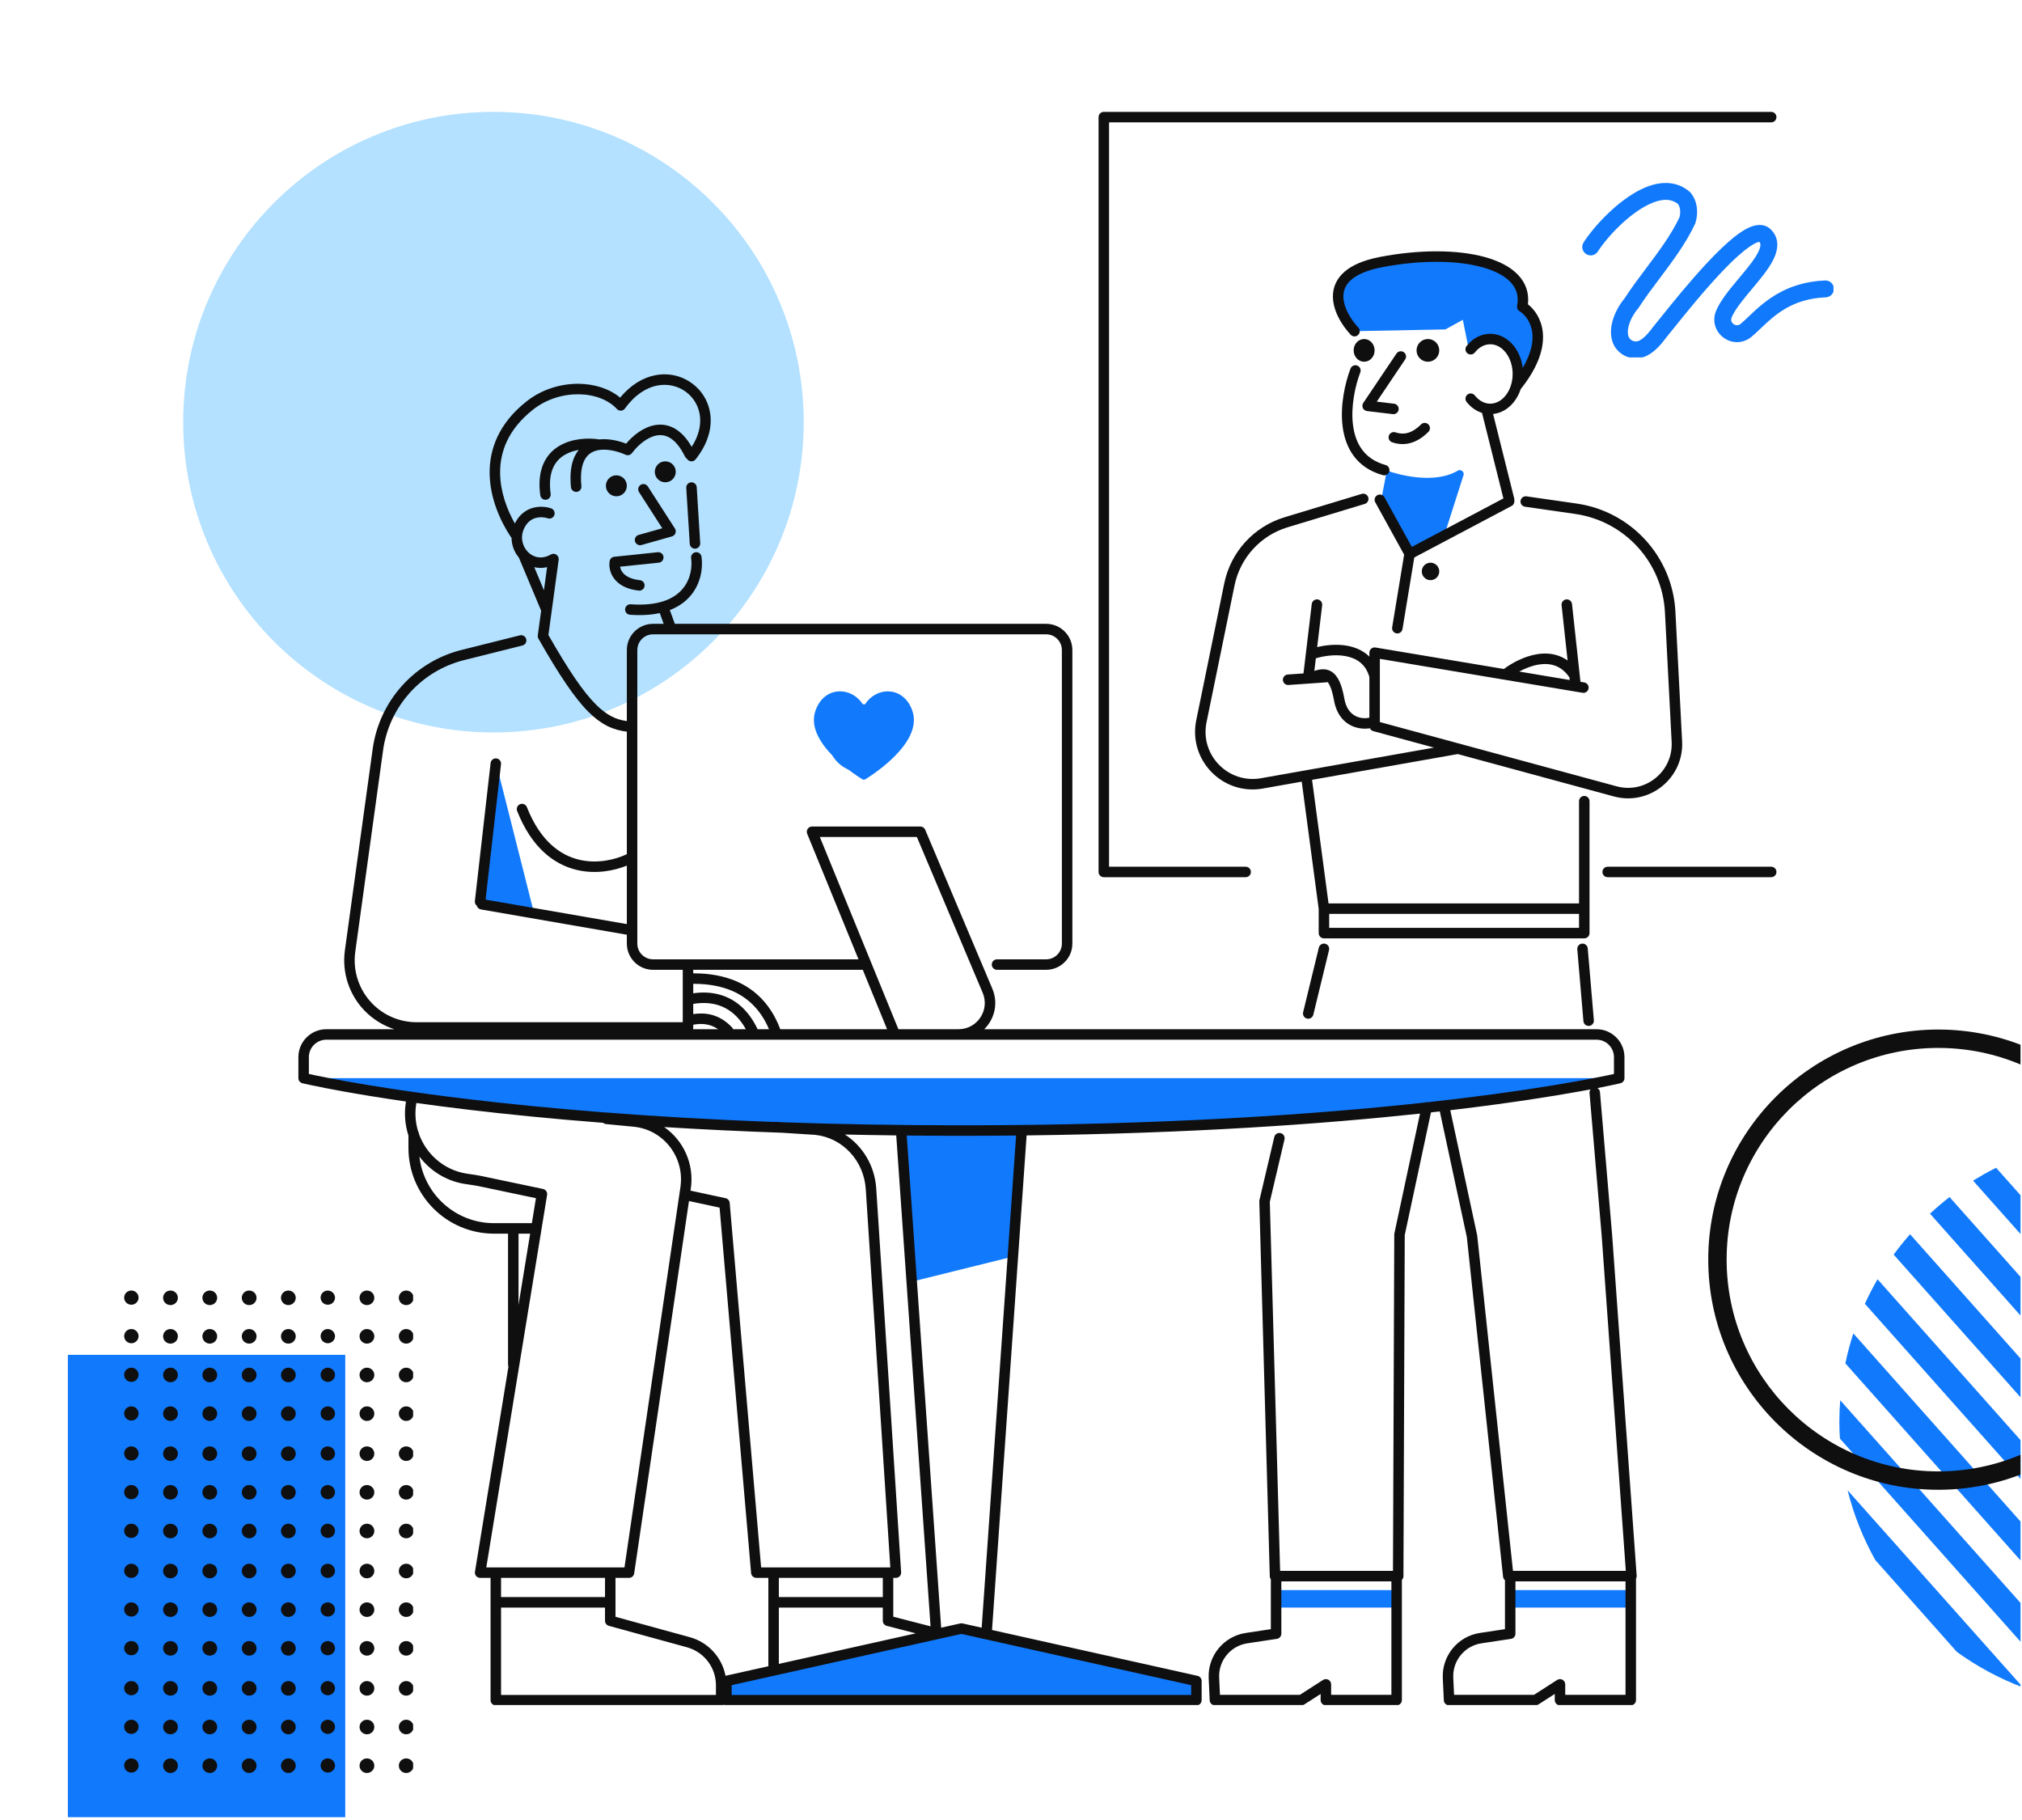 <svg xmlns="http://www.w3.org/2000/svg" xmlns:xlink="http://www.w3.org/1999/xlink" width="1000" viewBox="0 0 750 675" height="900" preserveAspectRatio="xMidYMid meet"><defs><clipPath id="212a5b237c"><path d="M 67.953 41.492 L 298.113 41.492 L 298.113 271.652 L 67.953 271.652 Z M 67.953 41.492 " clip-rule="nonzero"></path></clipPath><clipPath id="2d57d0a0de"><path d="M 183.035 41.492 C 119.477 41.492 67.953 93.016 67.953 156.57 C 67.953 220.129 119.477 271.652 183.035 271.652 C 246.59 271.652 298.113 220.129 298.113 156.57 C 298.113 93.016 246.59 41.492 183.035 41.492 Z M 183.035 41.492 " clip-rule="nonzero"></path></clipPath><clipPath id="2037882381"><path d="M 685 552 L 749.445 552 L 749.445 626 L 685 626 Z M 685 552 " clip-rule="nonzero"></path></clipPath><clipPath id="6c768f251e"><path d="M 682 519 L 749.445 519 L 749.445 632.715 L 682 632.715 Z M 682 519 " clip-rule="nonzero"></path></clipPath><clipPath id="cb501e0fad"><path d="M 684 494 L 749.445 494 L 749.445 632.715 L 684 632.715 Z M 684 494 " clip-rule="nonzero"></path></clipPath><clipPath id="15a2871b74"><path d="M 691 474 L 749.445 474 L 749.445 628 L 691 628 Z M 691 474 " clip-rule="nonzero"></path></clipPath><clipPath id="8adf930c38"><path d="M 702 457 L 749.445 457 L 749.445 620 L 702 620 Z M 702 457 " clip-rule="nonzero"></path></clipPath><clipPath id="db9c35f4f6"><path d="M 715 443 L 749.445 443 L 749.445 608 L 715 608 Z M 715 443 " clip-rule="nonzero"></path></clipPath><clipPath id="53b92ac530"><path d="M 731 433 L 749.445 433 L 749.445 594 L 731 594 Z M 731 433 " clip-rule="nonzero"></path></clipPath><clipPath id="5279d3bdb4"><path d="M 633.387 381.836 L 749.445 381.836 L 749.445 553 L 633.387 553 Z M 633.387 381.836 " clip-rule="nonzero"></path></clipPath><clipPath id="b8ed176577"><path d="M 407 41.492 L 659 41.492 L 659 326 L 407 326 Z M 407 41.492 " clip-rule="nonzero"></path></clipPath><clipPath id="2aae213d54"><path d="M 110 138 L 608 138 L 608 632.367 L 110 632.367 Z M 110 138 " clip-rule="nonzero"></path></clipPath><clipPath id="04d1c6db0f"><path d="M 586.461 67.398 L 680.074 67.398 L 680.074 132.555 L 586.461 132.555 Z M 586.461 67.398 " clip-rule="nonzero"></path></clipPath><clipPath id="cebabea73e"><path d="M 25.172 502 L 129 502 L 129 674 L 25.172 674 Z M 25.172 502 " clip-rule="nonzero"></path></clipPath><clipPath id="ee271b3470"><path d="M 46 478.594 L 153.234 478.594 L 153.234 658 L 46 658 Z M 46 478.594 " clip-rule="nonzero"></path></clipPath><clipPath id="d87bffbb23"><path d="M 301 256 L 339 256 L 339 289.137 L 301 289.137 Z M 301 256 " clip-rule="nonzero"></path></clipPath></defs><g clip-path="url(#212a5b237c)"><g clip-path="url(#2d57d0a0de)"><path fill="#b3e1ff" d="M 67.953 41.492 L 298.113 41.492 L 298.113 271.652 L 67.953 271.652 Z M 67.953 41.492 " fill-opacity="1" fill-rule="nonzero"></path></g></g><g clip-path="url(#2037882381)"><path fill="#1179fc" d="M 695.578 578.586 L 725.812 612.629 C 733.32 618.074 741.566 622.516 750.395 625.844 L 685.324 552.738 C 687.594 561.883 691.086 570.551 695.578 578.586 Z M 695.578 578.586 " fill-opacity="1" fill-rule="nonzero"></path></g><g clip-path="url(#6c768f251e)"><path fill="#1179fc" d="M 682.258 527.258 C 682.258 529.371 682.309 531.488 682.469 533.551 L 769.105 630.973 C 773.707 631.766 778.465 632.293 783.273 632.504 L 682.574 519.328 C 682.363 521.918 682.258 524.617 682.258 527.258 Z M 682.258 527.258 " fill-opacity="1" fill-rule="nonzero"></path></g><g clip-path="url(#cb501e0fad)"><path fill="#1179fc" d="M 684.477 505.637 L 797.02 632.242 C 800.875 631.922 804.629 631.344 808.383 630.602 L 687.438 494.539 C 686.273 498.184 685.27 501.832 684.477 505.637 Z M 684.477 505.637 " fill-opacity="1" fill-rule="nonzero"></path></g><g clip-path="url(#15a2871b74)"><path fill="#1179fc" d="M 691.719 483.543 L 819.801 627.59 C 823.078 626.531 826.25 625.316 829.367 623.996 L 696.422 474.449 C 694.73 477.359 693.145 480.422 691.719 483.543 Z M 691.719 483.543 " fill-opacity="1" fill-rule="nonzero"></path></g><g clip-path="url(#8adf930c38)"><path fill="#1179fc" d="M 702.395 465.305 L 839.199 619.133 C 842.004 617.547 844.75 615.801 847.395 614.004 L 708.477 457.746 C 706.359 460.176 704.352 462.66 702.395 465.305 Z M 702.395 465.305 " fill-opacity="1" fill-rule="nonzero"></path></g><g clip-path="url(#db9c35f4f6)"><path fill="#1179fc" d="M 715.875 450.133 L 855.801 607.555 C 858.23 605.492 860.559 603.324 862.777 601.051 L 723.117 443.949 C 720.633 445.906 718.203 447.965 715.875 450.133 Z M 715.875 450.133 " fill-opacity="1" fill-rule="nonzero"></path></g><g clip-path="url(#53b92ac530)"><path fill="#1179fc" d="M 731.84 437.871 L 869.859 593.07 C 871.922 590.535 873.824 587.891 875.621 585.141 L 740.402 433.113 C 737.445 434.539 734.641 436.18 731.84 437.871 Z M 731.84 437.871 " fill-opacity="1" fill-rule="nonzero"></path></g><g clip-path="url(#5279d3bdb4)"><path fill="#0f0f0f" d="M 718.941 552.527 C 671.895 552.527 633.625 514.203 633.625 467.156 C 633.625 420.109 671.895 381.836 718.941 381.836 C 765.988 381.836 804.262 420.109 804.262 467.156 C 804.262 514.203 765.988 552.527 718.941 552.527 Z M 718.941 388.656 C 675.598 388.656 640.441 423.863 640.441 467.156 C 640.441 510.449 675.648 545.707 718.941 545.707 C 762.234 545.707 797.492 510.5 797.492 467.156 C 797.492 423.809 762.289 388.656 718.941 388.656 Z M 718.941 388.656 " fill-opacity="1" fill-rule="nonzero"></path></g><path fill="#1179fc" d="M 536.117 122.172 L 502.742 122.82 L 496.262 111.156 C 495.828 105.973 502.418 95.602 532.227 95.602 C 562.039 95.602 566.25 107.699 564.629 113.75 C 565.926 113.75 568.777 115.953 569.816 124.766 C 570.852 133.578 565.277 140.965 562.363 143.559 C 563.012 139.238 563.012 129.82 557.824 126.711 C 552.641 123.598 547.023 127.574 544.863 129.949 L 542.598 118.609 Z M 536.117 122.172 " fill-opacity="1" fill-rule="nonzero"></path><path fill="#1179fc" d="M 540.785 174.516 C 531.934 179.828 518.34 175.949 514.406 174.516 L 512.141 186.328 L 522.832 204.797 L 535.793 198.316 L 542.832 176.266 C 543.301 175.082 541.848 173.879 540.785 174.516 Z M 540.785 174.516 " fill-opacity="1" fill-rule="nonzero"></path><path fill="#1179fc" d="M 560.164 589.734 L 604.879 589.734 L 604.879 596.215 L 560.164 596.215 Z M 560.164 589.734 " fill-opacity="1" fill-rule="nonzero"></path><path fill="#1179fc" d="M 518.043 589.734 L 473.328 589.734 L 473.328 596.215 L 518.043 596.215 Z M 518.043 589.734 " fill-opacity="1" fill-rule="nonzero"></path><path fill="#1179fc" d="M 338.141 475.355 L 376.051 465.961 L 379.277 419.172 C 527.105 417.496 600.598 399.859 600.598 399.859 L 112.621 399.859 C 112.621 399.859 186.223 417.523 334.266 419.176 Z M 338.141 475.355 " fill-opacity="1" fill-rule="nonzero"></path><path fill="#1179fc" d="M 356.609 603.992 L 269.449 623.434 L 269.449 630.562 L 443.77 630.562 L 443.77 623.434 Z M 356.609 603.992 " fill-opacity="1" fill-rule="nonzero"></path><path fill="#1179fc" d="M 332.309 273.816 C 332.309 280.793 326.648 286.453 319.672 286.453 C 312.691 286.453 307.035 280.793 307.035 273.816 C 307.035 266.836 312.691 261.18 319.672 261.18 C 326.648 261.18 332.309 266.836 332.309 273.816 Z M 332.309 273.816 " fill-opacity="1" fill-rule="nonzero"></path><path fill="#1179fc" d="M 198.164 338.941 L 178.398 335.703 L 183.906 282.562 Z M 198.164 338.941 " fill-opacity="1" fill-rule="nonzero"></path><g clip-path="url(#b8ed176577)"><path fill="#0f0f0f" d="M 407.48 43.434 C 407.48 42.363 408.352 41.492 409.426 41.492 L 656.977 41.492 C 658.051 41.492 658.922 42.363 658.922 43.434 C 658.922 44.508 658.051 45.379 656.977 45.379 L 411.367 45.379 L 411.367 321.445 L 462.039 321.445 C 463.109 321.445 463.98 322.316 463.98 323.391 C 463.98 324.465 463.109 325.336 462.039 325.336 L 409.426 325.336 C 408.352 325.336 407.48 324.465 407.48 323.391 Z M 407.48 43.434 " fill-opacity="1" fill-rule="nonzero"></path></g><path fill="#0f0f0f" d="M 594.375 323.391 C 594.375 322.316 595.242 321.445 596.316 321.445 L 656.977 321.445 C 658.051 321.445 658.922 322.316 658.922 323.391 C 658.922 324.465 658.051 325.336 656.977 325.336 L 596.316 325.336 C 595.242 325.336 594.375 324.465 594.375 323.391 Z M 594.375 323.391 " fill-opacity="1" fill-rule="nonzero"></path><path fill="#0f0f0f" d="M 512.508 99.133 C 526.582 96.414 540.191 96.449 549.773 99.098 C 554.574 100.422 558.176 102.355 560.379 104.738 C 562.5 107.039 563.414 109.855 562.723 113.375 C 562.566 114.172 562.922 114.98 563.613 115.406 C 565.523 116.578 567.898 119.277 568.367 123.512 C 568.727 126.742 567.992 131.051 564.816 136.438 C 564.449 133.477 563.355 130.629 561.535 128.328 C 559.207 125.383 556.043 123.793 552.762 123.793 C 549.48 123.793 546.316 125.383 543.988 128.328 C 543.324 129.168 543.465 130.391 544.309 131.059 C 545.148 131.723 546.371 131.582 547.039 130.738 C 548.715 128.621 550.797 127.68 552.762 127.68 C 554.727 127.68 556.809 128.621 558.484 130.738 C 561.93 135.094 561.93 142.301 558.484 146.656 C 556.809 148.773 554.727 149.715 552.762 149.715 C 550.797 149.715 548.715 148.773 547.039 146.656 C 546.371 145.816 545.148 145.672 544.309 146.336 C 543.465 147.004 543.324 148.227 543.988 149.07 C 545.582 151.082 547.566 152.465 549.711 153.133 L 557.641 184.859 L 523.672 202.832 L 513.516 184.418 C 513 183.477 511.816 183.137 510.875 183.656 C 509.938 184.172 509.594 185.355 510.113 186.297 L 520.82 205.711 L 516.379 232.672 C 516.203 233.73 516.922 234.73 517.98 234.906 C 519.039 235.082 520.039 234.363 520.215 233.305 L 524.59 206.75 L 560.68 187.648 C 561.43 187.254 561.812 186.438 561.695 185.645 C 561.73 185.398 561.719 185.141 561.656 184.887 L 553.82 153.547 C 556.719 153.242 559.457 151.695 561.535 149.07 C 562.66 147.645 563.512 146.008 564.078 144.266 C 564.125 144.219 564.168 144.172 564.211 144.117 C 570.895 135.695 572.848 128.637 572.234 123.086 C 571.699 118.254 569.242 114.809 566.738 112.852 C 567.223 108.648 565.926 105.02 563.234 102.102 C 560.352 98.977 555.977 96.777 550.812 95.348 C 540.465 92.488 526.211 92.523 511.77 95.312 C 505.883 96.453 501.68 98.281 498.863 100.652 C 495.996 103.074 494.656 105.992 494.438 109.023 C 494.223 111.984 495.086 114.914 496.344 117.473 C 497.605 120.043 499.324 122.359 501 124.148 C 501.734 124.934 502.965 124.973 503.746 124.242 C 504.531 123.508 504.574 122.277 503.84 121.492 C 502.379 119.934 500.898 117.926 499.832 115.758 C 498.762 113.578 498.168 111.352 498.316 109.305 C 498.457 107.324 499.297 105.375 501.371 103.625 C 503.496 101.832 506.992 100.199 512.508 99.133 Z M 512.508 99.133 " fill-opacity="1" fill-rule="nonzero"></path><path fill="#0f0f0f" d="M 520.676 130.605 C 519.785 130.004 518.578 130.242 517.977 131.133 L 505.664 149.438 C 505.289 149.996 505.23 150.715 505.512 151.332 C 505.793 151.945 506.379 152.371 507.051 152.453 L 516.625 153.59 C 517.691 153.715 518.66 152.953 518.785 151.887 C 518.914 150.82 518.152 149.855 517.086 149.727 L 510.668 148.965 L 521.203 133.301 C 521.805 132.41 521.566 131.203 520.676 130.605 Z M 520.676 130.605 " fill-opacity="1" fill-rule="nonzero"></path><g clip-path="url(#2aae213d54)"><path fill="#0f0f0f" d="M 178.09 585.199 L 181.961 585.199 L 181.961 630.562 C 181.961 631.637 182.832 632.508 183.906 632.508 L 267.504 632.508 C 267.855 632.508 268.191 632.41 268.477 632.246 C 268.762 632.41 269.094 632.508 269.449 632.508 L 443.77 632.508 C 444.844 632.508 445.715 631.637 445.715 630.562 L 445.715 623.434 C 445.715 622.523 445.082 621.734 444.195 621.535 L 367.961 604.531 L 380.789 421.098 C 442.371 420.355 490.992 416.844 526.711 413.012 L 517.203 457.453 C 517.176 457.582 517.16 457.719 517.16 457.852 L 516.684 582.605 L 474.824 582.605 L 470.996 445.746 L 476.445 422.582 C 476.691 421.535 476.043 420.488 475 420.242 C 473.953 419.996 472.906 420.645 472.66 421.691 L 467.152 445.102 C 467.113 445.266 467.098 445.434 467.102 445.602 L 470.988 584.605 C 471 585.027 471.145 585.414 471.383 585.727 L 471.383 604.223 L 462.094 605.625 C 453.887 606.859 447.941 614.102 448.324 622.391 L 448.703 630.613 C 448.75 631.652 449.605 632.469 450.645 632.469 L 482.723 632.469 C 483.098 632.469 483.461 632.359 483.777 632.16 L 489.852 628.25 L 489.852 630.523 C 489.852 631.598 490.723 632.469 491.797 632.469 L 518.043 632.469 C 519.117 632.469 519.988 631.598 519.988 630.523 L 519.988 585.934 C 520.34 585.582 520.562 585.098 520.562 584.559 L 521.047 458.066 L 530.781 412.566 C 531.887 412.445 532.977 412.32 534.055 412.199 L 544.078 458.816 L 557.516 584.758 C 557.57 585.285 557.836 585.746 558.223 586.062 L 558.223 604.223 L 548.934 605.625 C 540.727 606.859 534.781 614.102 535.164 622.391 L 535.543 630.613 C 535.59 631.652 536.445 632.469 537.484 632.469 L 569.562 632.469 C 569.934 632.469 570.301 632.359 570.613 632.16 L 576.691 628.25 L 576.691 630.523 C 576.691 631.598 577.562 632.469 578.633 632.469 L 604.879 632.469 C 605.953 632.469 606.824 631.598 606.824 630.523 L 606.824 585.512 C 607.012 585.18 607.102 584.797 607.074 584.41 L 598 458.367 L 598 458.344 L 593.461 405.039 C 593.406 404.395 593.043 403.852 592.527 403.539 C 594.391 403.176 595.945 402.859 597.199 402.598 C 598.473 402.328 599.434 402.117 600.074 401.973 C 600.395 401.902 600.637 401.848 600.801 401.809 L 600.887 401.789 L 600.984 401.766 L 601.051 401.75 C 601.051 401.75 601.051 401.75 600.598 399.859 L 601.051 401.75 C 601.926 401.539 602.543 400.758 602.543 399.859 L 602.543 392.082 C 602.543 386.355 597.898 381.715 592.172 381.715 L 365.074 381.715 C 368.844 378 370.391 372.168 368.082 366.699 L 343.172 307.73 C 342.867 307.008 342.16 306.539 341.379 306.539 L 301.203 306.539 C 300.555 306.539 299.949 306.863 299.59 307.402 C 299.227 307.938 299.156 308.621 299.402 309.219 L 318.438 355.793 L 242.23 355.793 C 239.008 355.793 236.398 353.18 236.398 349.961 L 236.398 241.09 C 236.398 237.867 239.008 235.258 242.23 235.258 L 388.039 235.258 C 391.262 235.258 393.871 237.867 393.871 241.09 L 393.871 349.961 C 393.871 353.18 391.262 355.793 388.039 355.793 L 369.812 355.793 C 368.738 355.793 367.867 356.664 367.867 357.734 C 367.867 358.809 368.738 359.68 369.812 359.68 L 388.039 359.68 C 393.406 359.68 397.762 355.328 397.762 349.961 L 397.762 241.09 C 397.762 235.719 393.406 231.367 388.039 231.367 L 250.309 231.367 L 248.453 226.266 C 251.773 224.984 254.301 223.117 256.164 220.906 C 260.105 216.238 260.766 210.41 260.199 206.465 C 260.047 205.402 259.059 204.664 257.996 204.816 C 256.934 204.969 256.195 205.957 256.348 207.02 C 256.801 210.168 256.238 214.789 253.195 218.398 C 250.219 221.93 244.535 224.879 233.945 224.121 C 232.875 224.043 231.941 224.848 231.867 225.922 C 231.789 226.992 232.594 227.922 233.668 228 C 237.938 228.305 241.598 228.055 244.719 227.375 L 246.172 231.367 L 242.23 231.367 C 236.859 231.367 232.508 235.719 232.508 241.09 L 232.508 267.438 C 228.516 266.902 225.039 265.27 221.047 261.297 C 216.328 256.598 210.953 248.688 203.418 235.512 L 207.219 207.652 C 207.23 207.566 207.234 207.48 207.234 207.398 C 207.246 207.051 207.164 206.699 206.98 206.379 C 206.449 205.445 205.262 205.121 204.328 205.652 C 200.984 207.562 197.883 206.762 195.879 204.777 C 193.816 202.738 192.918 199.438 194.273 196.277 C 195.391 193.68 197.082 192.562 198.691 192.109 C 200.398 191.625 202.133 191.867 203.145 192.219 C 204.16 192.574 205.266 192.039 205.621 191.023 C 205.977 190.012 205.441 188.902 204.426 188.547 C 202.805 187.98 200.242 187.629 197.637 188.363 C 195.082 189.086 192.582 190.832 190.969 194.156 C 187.992 188.891 185.598 182.352 185.504 175.566 C 185.398 167.648 188.422 159.234 197.746 151.891 C 202.711 147.977 208.91 146.156 214.703 146.23 C 220.523 146.309 225.699 148.289 228.805 151.676 C 229.199 152.109 229.77 152.336 230.352 152.305 C 230.938 152.27 231.473 151.973 231.816 151.5 C 235.547 146.324 239.805 143.773 243.742 142.996 C 247.691 142.211 251.473 143.172 254.367 145.289 C 257.258 147.406 259.266 150.68 259.656 154.566 C 259.984 157.844 259.168 161.68 256.562 165.727 C 254.828 162.711 252.891 160.59 250.781 159.246 C 248.211 157.609 245.531 157.227 243.008 157.652 C 238.531 158.406 234.656 161.66 232.242 164.535 C 229.402 163.441 225.762 162.598 222.285 162.969 C 218.227 162.344 212.238 162.531 207.457 165.371 C 204.988 166.836 202.852 169.008 201.527 172.09 C 200.207 175.152 199.75 178.98 200.402 183.68 C 200.547 184.742 201.531 185.484 202.594 185.34 C 203.656 185.191 204.398 184.211 204.25 183.145 C 203.672 178.969 204.125 175.891 205.098 173.625 C 206.062 171.379 207.602 169.809 209.441 168.715 C 211.02 167.777 212.824 167.195 214.648 166.875 C 214.094 167.551 213.602 168.324 213.184 169.203 C 211.824 172.035 211.309 175.812 211.781 180.684 C 211.887 181.754 212.836 182.535 213.906 182.434 C 214.973 182.328 215.754 181.375 215.652 180.309 C 215.219 175.852 215.746 172.855 216.688 170.879 C 217.605 168.961 218.977 167.883 220.578 167.309 C 223.977 166.09 228.625 167.109 232.031 168.656 C 232.926 169.066 233.969 168.734 234.48 167.926 C 234.559 167.852 234.629 167.77 234.699 167.684 C 236.785 164.965 240.188 162.07 243.652 161.484 C 245.305 161.207 246.996 161.445 248.691 162.523 C 250.43 163.633 252.309 165.715 254.094 169.363 C 254.262 169.707 254.52 169.98 254.824 170.168 C 254.941 170.355 255.09 170.531 255.273 170.676 C 256.113 171.344 257.34 171.207 258.008 170.367 C 262.402 164.855 264.027 159.219 263.523 154.18 C 263.023 149.152 260.414 144.895 256.664 142.152 C 252.91 139.406 248.027 138.18 242.984 139.18 C 238.465 140.078 233.938 142.734 230.02 147.469 C 226.027 144.125 220.484 142.418 214.754 142.344 C 208.152 142.258 201.066 144.324 195.34 148.836 C 185.062 156.934 181.496 166.5 181.617 175.621 C 181.738 184.633 185.449 193.039 189.41 199.062 C 189.504 199.207 189.613 199.336 189.738 199.445 C 189.758 202.211 190.781 204.812 192.465 206.809 C 192.473 206.82 192.477 206.832 192.48 206.848 L 200.723 226.5 L 199.48 235.605 C 199.418 236.027 199.488 236.469 199.715 236.867 C 207.422 250.383 213.105 258.875 218.301 264.051 C 223.059 268.789 227.445 270.777 232.508 271.355 L 232.508 316.797 C 228.125 318.879 221.527 320.426 214.891 318.867 C 207.848 317.215 200.418 311.992 195.434 299.348 C 195.043 298.348 193.914 297.859 192.914 298.25 C 191.914 298.645 191.422 299.773 191.816 300.773 C 197.199 314.43 205.543 320.668 214 322.652 C 220.871 324.262 227.59 323.016 232.508 321.039 L 232.508 342.727 L 180.117 333.648 L 185.836 283.43 C 185.957 282.363 185.191 281.402 184.125 281.281 C 183.059 281.16 182.098 281.926 181.973 282.992 L 176.141 334.188 C 176.062 334.875 176.352 335.52 176.855 335.922 C 177.059 336.613 177.633 337.164 178.391 337.293 L 232.508 346.672 L 232.508 349.961 C 232.508 355.328 236.859 359.68 242.23 359.68 L 253.246 359.68 L 253.246 362.859 C 253.246 362.883 253.246 362.902 253.246 362.922 L 253.246 362.949 C 253.246 362.961 253.246 362.973 253.246 362.984 L 253.246 370.68 C 253.246 370.703 253.246 370.727 253.246 370.754 C 253.246 370.77 253.246 370.785 253.246 370.801 L 253.246 378.426 C 253.246 378.449 253.246 378.473 253.246 378.496 C 253.246 378.516 253.246 378.531 253.246 378.547 L 253.246 379.121 L 154.516 379.121 C 148.344 379.121 142.438 376.641 138.117 372.234 C 133.145 367.156 130.801 360.062 131.773 353.023 L 142.086 278.305 C 144.328 262.055 156.227 248.797 172.141 244.82 L 193.773 239.41 C 194.816 239.148 195.449 238.094 195.191 237.055 C 194.93 236.012 193.875 235.379 192.832 235.637 L 171.199 241.047 C 153.742 245.41 140.695 259.949 138.234 277.773 L 127.922 352.492 C 126.785 360.727 129.523 369.02 135.34 374.953 C 138.414 378.09 142.172 380.391 146.273 381.715 L 121.047 381.715 C 115.32 381.715 110.676 386.355 110.676 392.082 L 110.676 399.859 C 110.676 400.758 111.293 401.539 112.168 401.75 L 112.621 399.859 C 112.168 401.75 112.168 401.75 112.168 401.75 L 112.188 401.754 L 112.234 401.766 C 112.273 401.773 112.336 401.789 112.418 401.809 C 112.582 401.848 112.824 401.902 113.145 401.973 C 113.785 402.117 114.746 402.328 116.02 402.598 C 118.574 403.133 122.391 403.895 127.48 404.809 C 133.441 405.883 141.141 407.16 150.59 408.527 C 149.84 412.91 150.219 417.215 151.504 421.16 L 151.504 425.781 C 151.504 443.316 165.719 457.535 183.258 457.535 L 188.441 457.535 L 188.441 506.137 C 188.441 506.402 188.496 506.652 188.59 506.883 L 176.172 582.941 C 176.082 583.504 176.242 584.078 176.609 584.516 C 176.98 584.949 177.52 585.199 178.09 585.199 Z M 155.066 419.516 C 155.254 419.801 155.375 420.141 155.391 420.508 C 158.043 427.992 164.559 433.832 172.809 435.227 C 173.406 435.328 174.07 435.422 174.762 435.523 C 175.957 435.695 177.234 435.879 178.402 436.125 L 201.41 440.957 C 202.43 441.172 203.098 442.148 202.93 443.172 L 180.379 581.312 L 231.629 581.312 L 252.383 440.273 C 254.023 429.148 246.082 418.941 235.027 417.879 L 224.785 416.895 C 224.367 416.855 223.992 416.684 223.699 416.43 C 204.371 414.93 187.562 413.219 173.266 411.512 C 166.414 410.691 160.137 409.871 154.438 409.074 C 153.809 412.688 154.07 416.242 155.066 419.516 Z M 185.852 628.617 L 185.852 596.215 L 224.41 596.215 L 224.41 601.113 C 224.41 601.988 224.996 602.758 225.84 602.988 L 254.824 610.945 C 261.164 612.688 265.559 618.453 265.559 625.031 L 265.559 628.617 Z M 185.852 592.328 L 224.41 592.328 L 224.41 585.199 L 185.852 585.199 Z M 228.297 599.633 L 228.297 585.199 L 233.305 585.199 C 234.27 585.199 235.09 584.492 235.23 583.539 L 255.555 445.438 L 266.906 447.883 L 278.598 583.422 C 278.684 584.426 279.523 585.199 280.535 585.199 L 285 585.199 L 285 617.973 L 269.113 621.516 C 267.797 614.711 262.727 609.086 255.852 607.195 Z M 288.891 596.215 L 288.891 617.105 L 339.688 605.773 L 328.906 602.996 C 328.051 602.773 327.449 602 327.449 601.113 L 327.449 596.215 Z M 327.449 592.328 L 288.891 592.328 L 288.891 585.199 L 327.449 585.199 Z M 331.336 585.199 L 331.336 599.605 L 345.16 603.168 L 332.43 421.098 C 325.941 421.02 319.598 420.91 313.398 420.773 C 320.027 425.047 324.516 432.441 325.02 440.902 L 325.02 440.91 L 334.246 583.129 C 334.281 583.664 334.094 584.191 333.727 584.586 C 333.359 584.977 332.844 585.199 332.309 585.199 Z M 329.41 581.312 L 282.316 581.312 L 270.656 446.117 C 270.586 445.266 269.965 444.562 269.129 444.383 L 256.25 441.609 C 256.207 441.598 256.164 441.59 256.121 441.586 L 256.23 440.84 C 257.586 431.629 253.449 422.914 246.352 418.004 C 259.914 418.844 274.504 419.566 290.125 420.113 L 302.277 420.887 C 312.465 421.91 320.504 430.449 321.137 441.141 L 321.141 441.148 L 330.234 581.312 Z M 290.32 416.227 C 310.66 416.941 332.754 417.355 356.609 417.355 C 430.953 417.355 488.207 413.309 528.465 408.91 C 528.785 408.781 529.145 408.734 529.508 408.797 C 532.961 408.414 536.289 408.031 539.492 407.648 C 559.766 405.223 574.945 402.801 585.051 400.984 C 590.102 400.074 593.883 399.32 596.398 398.793 C 597.32 398.598 598.07 398.434 598.652 398.309 L 598.652 392.082 C 598.652 388.504 595.75 385.602 592.172 385.602 L 121.047 385.602 C 117.465 385.602 114.566 388.504 114.566 392.082 L 114.566 398.309 C 115.148 398.434 115.898 398.598 116.82 398.793 C 119.336 399.32 123.117 400.074 128.168 400.984 C 138.273 402.801 153.453 405.223 173.727 407.648 C 201.777 411.004 239.582 414.363 287.172 416.113 C 287.359 416.07 287.555 416.051 287.758 416.062 Z M 196.645 457.535 L 192.332 483.969 L 192.332 457.535 Z M 197.281 453.648 L 198.793 444.383 L 177.602 439.93 C 176.52 439.699 175.508 439.559 174.434 439.402 C 173.719 439.301 172.973 439.195 172.16 439.059 C 165.312 437.902 159.492 434.145 155.57 428.945 C 157.141 442.848 168.938 453.648 183.258 453.648 Z M 589.977 404.031 C 588.68 404.273 587.266 404.535 585.738 404.809 C 575.559 406.641 560.301 409.074 539.953 411.512 C 539.285 411.59 538.613 411.668 537.934 411.75 L 547.902 458.098 C 547.914 458.164 547.926 458.234 547.934 458.301 L 561.195 582.605 L 603.047 582.605 L 594.125 458.672 L 589.586 405.371 C 589.547 404.871 589.695 404.398 589.977 404.031 Z M 202.926 210.355 L 201.758 218.91 L 198.172 210.355 C 199.664 210.711 201.273 210.734 202.926 210.355 Z M 257.137 380.051 L 257.137 381.066 C 257.137 381.293 257.098 381.512 257.023 381.715 L 266.387 381.715 C 263.195 379.539 259.93 379.531 257.137 380.051 Z M 271.93 381.715 C 271.844 381.469 271.703 381.234 271.512 381.031 C 266.656 375.863 261.258 375.484 257.137 376.109 L 257.137 372.328 C 259.73 371.887 263.023 371.746 266.332 372.762 C 269.918 373.863 273.684 376.371 276.648 381.715 Z M 257.137 368.395 L 257.137 364.867 C 260.473 364.898 265.312 365.141 270.242 366.965 C 275.855 369.047 281.629 373.203 285.238 381.715 L 281 381.715 C 280.98 381.648 280.953 381.586 280.922 381.52 C 277.41 374.207 272.457 370.578 267.473 369.047 C 263.707 367.891 260.035 367.965 257.137 368.395 Z M 329.031 381.715 L 289.426 381.715 C 289.422 381.699 289.418 381.688 289.41 381.676 C 285.414 371.094 278.43 365.852 271.594 363.32 C 266.035 361.262 260.613 361.004 257.137 360.98 L 257.137 359.68 L 320.023 359.68 Z M 355.543 381.715 L 333.23 381.715 L 304.098 310.43 L 340.09 310.43 L 364.5 368.211 C 367.207 374.617 362.5 381.715 355.543 381.715 Z M 349.094 603.676 L 356.188 602.094 C 356.465 602.031 356.754 602.031 357.031 602.094 L 364.125 603.676 L 376.891 421.145 C 370.277 421.211 363.516 421.246 356.609 421.246 C 349.703 421.246 342.941 421.211 336.328 421.145 Z M 562.109 605.898 L 562.109 586.496 L 602.938 586.496 L 602.938 628.578 L 580.578 628.578 L 580.578 624.691 C 580.578 623.98 580.191 623.324 579.566 622.984 C 578.941 622.645 578.18 622.672 577.582 623.055 L 568.992 628.578 L 539.34 628.578 L 539.047 622.211 C 538.758 615.91 543.273 610.41 549.512 609.469 L 560.453 607.82 C 561.406 607.676 562.109 606.859 562.109 605.898 Z M 516.098 586.496 L 516.098 628.578 L 493.742 628.578 L 493.742 624.691 C 493.742 623.98 493.352 623.324 492.73 622.984 C 492.105 622.645 491.344 622.672 490.746 623.055 L 482.152 628.578 L 452.504 628.578 L 452.211 622.211 C 451.918 615.91 456.438 610.41 462.672 609.469 L 473.617 607.82 C 474.57 607.676 475.273 606.859 475.273 605.898 L 475.273 586.496 Z M 271.391 628.617 L 271.391 624.992 L 356.609 605.984 L 441.828 624.992 L 441.828 628.617 Z M 271.391 628.617 " fill-opacity="1" fill-rule="evenodd"></path></g><path fill="#0f0f0f" d="M 525.426 129.949 C 525.426 132.277 527.309 134.16 529.637 134.16 C 531.965 134.16 533.848 132.277 533.848 129.949 C 533.848 127.621 531.965 125.738 529.637 125.738 C 527.309 125.738 525.426 127.621 525.426 129.949 Z M 525.426 129.949 " fill-opacity="1" fill-rule="nonzero"></path><path fill="#0f0f0f" d="M 530.609 215.168 C 528.82 215.168 527.367 213.715 527.367 211.926 C 527.367 210.137 528.82 208.688 530.609 208.688 C 532.398 208.688 533.848 210.137 533.848 211.926 C 533.848 213.715 532.398 215.168 530.609 215.168 Z M 530.609 215.168 " fill-opacity="1" fill-rule="nonzero"></path><path fill="#0f0f0f" d="M 502.094 129.949 C 502.094 132.277 503.836 134.16 505.984 134.16 C 508.129 134.16 509.871 132.277 509.871 129.949 C 509.871 127.621 508.129 125.738 505.984 125.738 C 503.836 125.738 502.094 127.621 502.094 129.949 Z M 502.094 129.949 " fill-opacity="1" fill-rule="nonzero"></path><path fill="#0f0f0f" d="M 529.832 160.16 C 530.59 159.402 530.59 158.172 529.832 157.414 C 529.07 156.652 527.84 156.652 527.082 157.414 C 525.184 159.309 523.457 160.23 521.945 160.602 C 520.441 160.969 519.004 160.824 517.629 160.355 C 516.613 160.012 515.508 160.551 515.16 161.57 C 514.812 162.586 515.355 163.691 516.371 164.035 C 518.332 164.703 520.527 164.949 522.871 164.379 C 525.207 163.805 527.539 162.453 529.832 160.16 Z M 529.832 160.16 " fill-opacity="1" fill-rule="nonzero"></path><path fill="#0f0f0f" d="M 564.004 185.727 C 564.156 184.664 565.141 183.93 566.203 184.082 L 584.816 186.758 C 605.043 189.664 620.391 206.477 621.445 226.887 L 623.93 274.953 C 624.633 288.605 611.793 298.957 598.602 295.379 L 540.719 279.664 L 486.668 289.223 L 492.781 335.055 L 585.691 335.055 L 585.691 297.145 C 585.691 296.07 586.562 295.199 587.637 295.199 C 588.711 295.199 589.582 296.07 589.582 297.145 L 589.582 337 C 589.582 337.008 589.582 337.02 589.582 337.031 L 589.582 346.07 C 589.582 347.145 588.711 348.016 587.637 348.016 L 491.078 348.016 C 490.004 348.016 489.133 347.145 489.133 346.07 L 489.133 337.125 L 482.836 289.902 L 468.391 292.457 C 453.523 295.086 440.688 281.898 443.715 267.109 L 454.102 216.359 C 456.488 204.703 465.07 195.293 476.453 191.844 L 505.094 183.172 C 506.121 182.859 507.207 183.441 507.52 184.469 C 507.828 185.496 507.25 186.582 506.223 186.895 L 477.582 195.566 C 467.562 198.602 460.012 206.883 457.91 217.137 L 447.523 267.891 C 445.047 279.992 455.547 290.777 467.711 288.629 L 531.91 277.273 L 509.363 271.156 C 508.797 271 508.344 270.605 508.105 270.098 C 507.906 270.129 507.707 270.16 507.504 270.18 C 506.09 270.34 504.402 270.246 502.703 269.711 C 499.172 268.594 495.852 265.617 494.809 259.75 C 494.363 257.25 493.836 255.512 493.281 254.328 C 492.988 253.699 492.699 253.254 492.438 252.941 C 492.258 253.012 492.062 253.059 491.859 253.074 L 477.926 254.047 C 476.855 254.121 475.926 253.312 475.852 252.242 C 475.777 251.168 476.586 250.242 477.656 250.164 L 483.488 249.758 L 486.555 224.008 C 486.684 222.945 487.648 222.184 488.715 222.309 C 489.781 222.438 490.543 223.402 490.418 224.469 L 488.566 239.992 C 491.805 239.223 495.887 238.797 499.773 239.508 C 502.746 240.051 505.648 241.277 507.926 243.516 L 507.926 242.062 C 507.926 241.488 508.18 240.945 508.617 240.578 C 509.051 240.207 509.629 240.047 510.191 240.145 L 557.82 248.113 C 560.766 245.898 565.344 243.383 570.211 242.617 C 572.824 242.207 575.602 242.289 578.258 243.273 C 579.371 243.688 580.441 244.246 581.453 244.973 L 579.223 224.449 C 579.109 223.383 579.879 222.422 580.945 222.309 C 582.012 222.191 582.973 222.961 583.09 224.031 L 586.223 252.867 L 587.633 253.105 C 588.691 253.281 589.406 254.285 589.23 255.344 C 589.051 256.402 588.051 257.117 586.992 256.938 L 511.816 244.355 L 511.816 250.746 C 511.816 250.789 511.816 250.832 511.816 250.871 L 511.816 267.375 C 511.816 267.387 511.816 267.398 511.816 267.41 L 511.816 267.793 L 599.621 291.625 C 610.262 294.512 620.613 286.16 620.047 275.152 L 617.562 227.086 C 616.602 208.531 602.652 193.25 584.262 190.605 L 565.648 187.93 C 564.586 187.777 563.852 186.793 564.004 185.727 Z M 493.023 338.941 L 585.691 338.941 L 585.691 344.129 L 493.023 344.129 Z M 507.926 251.074 L 507.926 266.164 C 507.684 266.227 507.398 266.281 507.074 266.316 C 506.137 266.422 505 266.359 503.875 266.004 C 501.758 265.332 499.434 263.551 498.637 259.066 C 498.16 256.391 497.559 254.289 496.805 252.676 C 496.047 251.062 495.09 249.832 493.848 249.066 C 491.719 247.758 489.406 248.191 487.516 248.84 L 488.074 244.148 C 491.074 243.254 495.273 242.637 499.074 243.332 C 503.082 244.062 506.523 246.195 507.926 251.074 Z M 582.137 251.246 C 580.578 248.934 578.773 247.613 576.91 246.922 C 575.02 246.223 572.945 246.125 570.812 246.457 C 568.246 246.863 565.699 247.879 563.52 249.066 L 582.238 252.203 Z M 582.137 251.246 " fill-opacity="1" fill-rule="evenodd"></path><path fill="#0f0f0f" d="M 588.926 351.738 C 588.836 350.668 587.895 349.875 586.824 349.969 C 585.754 350.059 584.961 351 585.051 352.07 L 587.32 378.719 C 587.41 379.789 588.352 380.582 589.422 380.492 C 590.492 380.402 591.285 379.461 591.195 378.391 Z M 588.926 351.738 " fill-opacity="1" fill-rule="nonzero"></path><path fill="#0f0f0f" d="M 489.188 351.445 C 489.441 350.402 490.492 349.762 491.535 350.016 C 492.582 350.27 493.219 351.32 492.965 352.363 L 487.133 376.34 C 486.879 377.383 485.828 378.023 484.785 377.77 C 483.742 377.516 483.102 376.465 483.355 375.422 Z M 489.188 351.445 " fill-opacity="1" fill-rule="nonzero"></path><path fill="#0f0f0f" d="M 503.434 135.586 C 504.438 135.965 504.941 137.086 504.562 138.09 C 502.688 143.039 500.98 150.711 501.852 157.629 C 502.285 161.066 503.34 164.223 505.234 166.777 C 507.105 169.301 509.879 171.344 513.953 172.465 C 514.988 172.75 515.594 173.82 515.309 174.855 C 515.023 175.891 513.953 176.5 512.918 176.215 C 508.051 174.875 504.527 172.352 502.109 169.09 C 499.715 165.859 498.484 162.012 497.996 158.113 C 497.02 150.359 498.91 142.027 500.926 136.711 C 501.305 135.707 502.43 135.203 503.434 135.586 Z M 503.434 135.586 " fill-opacity="1" fill-rule="nonzero"></path><path fill="#0f0f0f" d="M 240.301 180.418 C 239.719 179.512 238.516 179.254 237.613 179.832 C 236.711 180.414 236.449 181.617 237.031 182.52 L 245.652 195.918 L 236.883 198.391 C 235.848 198.684 235.246 199.758 235.539 200.789 C 235.832 201.824 236.906 202.426 237.938 202.133 L 249.238 198.945 C 249.832 198.777 250.309 198.34 250.527 197.762 C 250.746 197.188 250.68 196.539 250.344 196.023 Z M 240.301 180.418 " fill-opacity="1" fill-rule="nonzero"></path><path fill="#0f0f0f" d="M 232.508 180.172 C 232.508 182.32 230.77 184.062 228.621 184.062 C 226.473 184.062 224.734 182.32 224.734 180.172 C 224.734 178.023 226.473 176.285 228.621 176.285 C 230.77 176.285 232.508 178.023 232.508 180.172 Z M 232.508 180.172 " fill-opacity="1" fill-rule="nonzero"></path><path fill="#0f0f0f" d="M 246.766 178.875 C 248.914 178.875 250.652 177.137 250.652 174.988 C 250.652 172.84 248.914 171.102 246.766 171.102 C 244.617 171.102 242.879 172.84 242.879 174.988 C 242.879 177.137 244.617 178.875 246.766 178.875 Z M 246.766 178.875 " fill-opacity="1" fill-rule="nonzero"></path><path fill="#0f0f0f" d="M 246.105 206.539 C 246.219 207.609 245.441 208.566 244.375 208.676 L 229.992 210.176 C 230.109 210.82 230.375 211.539 230.879 212.223 C 231.777 213.434 233.609 214.773 237.359 215.18 C 238.426 215.293 239.199 216.25 239.086 217.32 C 238.969 218.387 238.012 219.16 236.941 219.043 C 232.371 218.551 229.438 216.809 227.754 214.531 C 226.109 212.309 225.84 209.809 226.133 208.094 C 226.281 207.234 226.98 206.582 227.848 206.492 L 243.973 204.809 C 245.039 204.699 245.996 205.473 246.105 206.539 Z M 246.105 206.539 " fill-opacity="1" fill-rule="nonzero"></path><path fill="#0f0f0f" d="M 256.367 178.879 C 257.438 178.812 258.359 179.629 258.426 180.699 L 259.723 201.438 C 259.789 202.508 258.977 203.43 257.902 203.5 C 256.832 203.566 255.91 202.75 255.844 201.68 L 254.547 180.941 C 254.48 179.871 255.293 178.945 256.367 178.879 Z M 256.367 178.879 " fill-opacity="1" fill-rule="nonzero"></path><g clip-path="url(#04d1c6db0f)"><path fill="#1179fc" d="M 606.75 132.898 C 604.23 132.898 601.75 131.867 599.98 129.926 C 597.629 127.344 596.941 123.594 598.035 119.359 C 598.816 116.355 600.512 113.113 602.598 110.645 C 605.117 106.758 607.941 103 610.676 99.363 C 615.164 93.395 619.805 87.223 622.953 80.598 C 623.457 78.711 623.242 76.82 622.395 75.656 C 620.734 74.344 618.762 73.875 616.375 74.23 C 612.605 74.793 607.828 77.457 602.922 81.734 C 598.16 85.887 594.5 90.426 592.66 93.289 C 591.727 94.746 589.789 95.168 588.332 94.23 C 586.875 93.297 586.453 91.359 587.391 89.902 C 589.461 86.676 593.547 81.598 598.805 77.012 C 602.906 73.434 609.121 68.973 615.453 68.031 C 619.719 67.398 623.598 68.445 626.672 71.059 C 626.805 71.172 626.926 71.293 627.035 71.426 C 629.438 74.266 630.133 78.438 628.898 82.59 C 628.855 82.742 628.797 82.891 628.73 83.031 C 625.305 90.332 620.414 96.836 615.688 103.129 C 612.977 106.73 610.176 110.457 607.75 114.219 C 607.672 114.34 607.582 114.457 607.488 114.566 C 604.496 118.031 602.633 123.531 604.613 125.707 C 605.484 126.664 606.918 126.91 608.102 126.309 C 610.254 125.207 612.398 122.289 613.102 121.328 C 613.141 121.277 613.176 121.23 613.219 121.18 C 613.855 120.41 614.762 119.285 615.91 117.855 C 619.895 112.895 626.562 104.586 633.203 97.484 C 636.93 93.5 640.234 90.344 643.023 88.105 C 646.809 85.066 649.754 83.586 652.297 83.445 C 654.098 83.348 655.68 83.93 656.875 85.125 C 658.895 87.145 660.652 90.789 657.562 96.691 C 655.801 100.059 652.793 103.648 649.883 107.125 C 646.797 110.809 643.609 114.617 642.316 117.68 C 641.742 119.035 642.605 119.875 643 120.172 C 643.312 120.406 644.426 121.098 645.613 120.129 C 646.535 119.379 647.527 118.434 648.68 117.332 C 653.992 112.273 662.016 104.625 676.973 104.016 C 678.703 103.949 680.16 105.293 680.23 107.02 C 680.301 108.75 678.957 110.207 677.227 110.277 C 664.629 110.789 658.184 116.934 653.004 121.871 C 651.809 123.008 650.68 124.086 649.57 124.988 C 646.535 127.461 642.383 127.539 639.242 125.184 C 636.109 122.836 635.023 118.84 636.543 115.242 C 638.203 111.312 641.699 107.137 645.078 103.102 C 647.777 99.883 650.566 96.555 652.012 93.785 C 653.434 91.07 652.973 90.141 652.586 89.703 C 651.883 89.754 648.324 90.598 638.344 101.168 C 631.68 108.219 624.867 116.707 620.793 121.777 C 619.664 123.188 618.766 124.309 618.098 125.113 C 616.496 127.285 614.031 130.312 610.953 131.887 C 609.621 132.57 608.18 132.898 606.75 132.898 Z M 606.75 132.898 " fill-opacity="1" fill-rule="nonzero"></path></g><g clip-path="url(#cebabea73e)"><path fill="#1179fc" d="M 25.172 502.484 L 128.059 502.484 L 128.059 673.965 L 25.172 673.965 Z M 25.172 502.484 " fill-opacity="1" fill-rule="nonzero"></path></g><g clip-path="url(#ee271b3470)"><path fill="#0f0f0f" d="M 150.672 652.152 C 152.184 652.152 153.41 653.363 153.41 654.859 C 153.41 656.352 152.184 657.562 150.672 657.562 C 149.156 657.562 147.93 656.352 147.93 654.859 C 147.93 653.363 149.156 652.152 150.672 652.152 Z M 136.102 652.152 C 137.617 652.152 138.844 653.363 138.844 654.859 C 138.844 656.352 137.617 657.562 136.102 657.562 C 134.59 657.562 133.363 656.352 133.363 654.859 C 133.363 653.363 134.59 652.152 136.102 652.152 Z M 121.59 652.152 C 123.078 652.191 124.266 653.391 124.266 654.859 C 124.227 656.312 123 657.465 121.523 657.43 C 120.051 657.391 118.883 656.184 118.918 654.727 C 118.957 653.297 120.141 652.156 121.59 652.152 Z M 106.957 652.152 C 108.473 652.152 109.699 653.363 109.699 654.859 C 109.699 656.352 108.473 657.562 106.957 657.562 C 105.445 657.562 104.219 656.352 104.219 654.859 C 104.219 653.363 105.445 652.152 106.957 652.152 Z M 92.418 652.152 C 93.934 652.152 95.16 653.363 95.16 654.859 C 95.16 656.352 93.934 657.562 92.418 657.562 C 90.906 657.562 89.68 656.352 89.68 654.859 C 89.68 653.363 90.906 652.152 92.418 652.152 Z M 77.812 652.152 C 79.328 652.152 80.551 653.363 80.551 654.859 C 80.551 656.352 79.328 657.562 77.812 657.562 C 76.301 657.562 75.074 656.352 75.074 654.859 C 75.074 653.363 76.301 652.152 77.812 652.152 Z M 63.234 652.152 C 64.746 652.152 65.973 653.363 65.973 654.859 C 65.973 656.352 64.746 657.562 63.234 657.562 C 61.723 657.562 60.492 656.352 60.492 654.859 C 60.492 653.363 61.723 652.152 63.234 652.152 Z M 48.723 652.152 C 50.199 652.152 51.395 653.336 51.395 654.789 C 51.395 654.812 51.395 654.836 51.395 654.859 C 51.359 656.312 50.129 657.465 48.656 657.43 C 47.18 657.391 46.012 656.184 46.051 654.727 C 46.086 653.297 47.273 652.156 48.723 652.152 Z M 150.672 637.809 C 152.184 637.809 153.41 639.016 153.41 640.512 C 153.41 642.004 152.184 643.215 150.672 643.215 C 149.156 643.215 147.93 642.004 147.93 640.512 C 147.93 639.016 149.156 637.809 150.672 637.809 Z M 136.102 637.809 C 137.617 637.809 138.844 639.016 138.844 640.512 C 138.844 642.004 137.617 643.215 136.102 643.215 C 134.59 643.215 133.363 642.004 133.363 640.512 C 133.363 639.016 134.59 637.809 136.102 637.809 Z M 121.59 637.809 C 123.078 637.844 124.266 639.043 124.266 640.512 C 124.227 641.969 123 643.117 121.523 643.082 C 120.051 643.047 118.883 641.836 118.918 640.379 C 118.957 638.949 120.141 637.809 121.59 637.809 Z M 106.957 637.809 C 108.473 637.809 109.699 639.016 109.699 640.512 C 109.699 642.004 108.473 643.215 106.957 643.215 C 105.445 643.215 104.219 642.004 104.219 640.512 C 104.219 639.016 105.445 637.809 106.957 637.809 Z M 92.418 637.809 C 93.934 637.809 95.16 639.016 95.16 640.512 C 95.16 642.004 93.934 643.215 92.418 643.215 C 90.906 643.215 89.68 642.004 89.68 640.512 C 89.68 639.016 90.906 637.809 92.418 637.809 Z M 77.785 637.809 C 79.301 637.793 80.539 638.992 80.551 640.484 C 80.551 640.492 80.551 640.504 80.551 640.512 C 80.551 642.004 79.328 643.215 77.812 643.215 C 76.301 643.215 75.074 642.004 75.074 640.512 C 75.074 639.027 76.281 637.82 77.785 637.809 Z M 63.234 637.809 C 64.746 637.809 65.973 639.016 65.973 640.512 C 65.973 642.004 64.746 643.215 63.234 643.215 C 61.723 643.215 60.492 642.004 60.492 640.512 C 60.492 639.016 61.723 637.809 63.234 637.809 Z M 48.723 637.809 C 50.199 637.809 51.395 638.988 51.395 640.445 C 51.395 640.469 51.395 640.488 51.395 640.512 C 51.359 641.969 50.129 643.117 48.656 643.082 C 47.18 643.047 46.012 641.836 46.051 640.379 C 46.086 638.949 47.273 637.809 48.723 637.809 Z M 136.102 623.473 C 137.617 623.473 138.844 624.684 138.844 626.176 C 138.844 627.672 137.617 628.883 136.102 628.883 C 134.59 628.883 133.363 627.672 133.363 626.176 C 133.363 624.684 134.59 623.473 136.102 623.473 Z M 106.957 623.473 C 108.473 623.473 109.699 624.684 109.699 626.176 C 109.699 627.672 108.473 628.883 106.957 628.883 C 105.445 628.883 104.219 627.672 104.219 626.176 C 104.219 624.684 105.445 623.473 106.957 623.473 Z M 92.418 623.473 C 93.934 623.473 95.16 624.684 95.16 626.176 C 95.16 627.672 93.934 628.883 92.418 628.883 C 90.906 628.883 89.68 627.672 89.68 626.176 C 89.68 624.684 90.906 623.473 92.418 623.473 Z M 77.812 623.473 C 79.328 623.473 80.551 624.684 80.551 626.176 C 80.551 627.672 79.328 628.883 77.812 628.883 C 76.301 628.883 75.074 627.672 75.074 626.176 C 75.074 624.684 76.301 623.473 77.812 623.473 Z M 63.234 623.473 C 64.746 623.473 65.973 624.684 65.973 626.176 C 65.973 627.672 64.746 628.883 63.234 628.883 C 61.723 628.883 60.492 627.672 60.492 626.176 C 60.492 624.684 61.723 623.473 63.234 623.473 Z M 121.59 623.473 C 123.078 623.512 124.266 624.711 124.266 626.176 C 124.227 627.633 123 628.785 121.523 628.75 C 120.051 628.711 118.883 627.5 118.918 626.047 C 118.957 624.613 120.141 623.473 121.59 623.473 Z M 48.723 623.473 C 50.199 623.473 51.395 624.652 51.395 626.109 C 51.395 626.133 51.395 626.156 51.395 626.176 C 51.359 627.633 50.129 628.785 48.656 628.75 C 47.18 628.711 46.012 627.5 46.051 626.047 C 46.086 624.613 47.273 623.473 48.723 623.473 Z M 150.672 623.473 C 150.691 623.473 150.715 623.473 150.738 623.473 C 152.223 623.512 153.41 624.711 153.41 626.176 C 153.41 627.672 152.184 628.883 150.668 628.879 C 149.156 628.879 147.93 627.668 147.93 626.176 C 147.93 624.684 149.156 623.473 150.672 623.473 Z M 150.672 608.633 C 152.184 608.633 153.41 609.844 153.41 611.336 C 153.41 612.828 152.184 614.039 150.672 614.039 C 149.156 614.039 147.93 612.828 147.93 611.336 C 147.93 609.844 149.156 608.633 150.672 608.633 Z M 136.102 608.633 C 137.617 608.633 138.844 609.844 138.844 611.336 C 138.844 612.828 137.617 614.039 136.102 614.039 C 134.59 614.039 133.363 612.828 133.363 611.336 C 133.363 609.844 134.59 608.633 136.102 608.633 Z M 121.59 608.633 C 123.078 608.668 124.266 609.871 124.266 611.336 C 124.227 612.793 123 613.941 121.523 613.906 C 120.051 613.871 118.883 612.66 118.918 611.203 C 118.957 609.773 120.141 608.633 121.59 608.633 Z M 106.957 608.633 C 108.473 608.633 109.699 609.844 109.699 611.336 C 109.699 612.828 108.473 614.039 106.957 614.039 C 105.445 614.039 104.219 612.828 104.219 611.336 C 104.219 609.844 105.445 608.633 106.957 608.633 Z M 92.418 608.633 C 93.934 608.633 95.16 609.844 95.16 611.336 C 95.16 612.828 93.934 614.039 92.418 614.039 C 90.906 614.039 89.68 612.828 89.68 611.336 C 89.68 609.844 90.906 608.633 92.418 608.633 Z M 77.812 608.633 C 79.328 608.633 80.551 609.844 80.551 611.336 C 80.551 612.828 79.328 614.039 77.812 614.039 C 76.301 614.039 75.074 612.828 75.074 611.336 C 75.074 609.844 76.301 608.633 77.812 608.633 Z M 63.234 608.633 C 64.746 608.633 65.973 609.844 65.973 611.336 C 65.973 612.828 64.746 614.039 63.234 614.039 C 61.723 614.039 60.492 612.828 60.492 611.336 C 60.492 609.844 61.723 608.633 63.234 608.633 Z M 48.723 608.633 C 50.199 608.633 51.395 609.812 51.395 611.27 C 51.395 611.293 51.395 611.312 51.395 611.336 C 51.359 612.793 50.129 613.941 48.656 613.906 C 47.18 613.871 46.012 612.66 46.051 611.203 C 46.086 609.773 47.273 608.633 48.723 608.633 Z M 150.672 594.285 C 152.184 594.285 153.41 595.496 153.41 596.988 C 153.41 598.48 152.184 599.691 150.672 599.691 C 149.156 599.691 147.93 598.48 147.93 596.988 C 147.93 595.496 149.156 594.285 150.672 594.285 Z M 136.102 594.285 C 137.617 594.285 138.844 595.496 138.844 596.988 C 138.844 598.48 137.617 599.691 136.102 599.691 C 134.59 599.691 133.363 598.48 133.363 596.988 C 133.363 595.496 134.59 594.285 136.102 594.285 Z M 121.59 594.285 C 123.078 594.32 124.266 595.523 124.266 596.988 C 124.227 598.445 123 599.598 121.523 599.559 C 120.051 599.523 118.883 598.312 118.918 596.859 C 118.957 595.43 120.141 594.285 121.59 594.285 Z M 106.957 594.285 C 108.473 594.285 109.699 595.496 109.699 596.988 C 109.699 598.48 108.473 599.691 106.957 599.691 C 105.445 599.691 104.219 598.48 104.219 596.988 C 104.219 595.496 105.445 594.285 106.957 594.285 Z M 92.418 594.285 C 93.934 594.285 95.16 595.496 95.16 596.988 C 95.16 598.48 93.934 599.691 92.418 599.691 C 90.906 599.691 89.68 598.48 89.68 596.988 C 89.68 595.496 90.906 594.285 92.418 594.285 Z M 77.785 594.285 C 79.301 594.273 80.539 595.469 80.551 596.961 C 80.551 596.973 80.551 596.98 80.551 596.988 C 80.551 598.484 79.328 599.691 77.812 599.691 C 76.301 599.691 75.074 598.48 75.074 596.988 C 75.074 595.508 76.281 594.301 77.785 594.285 Z M 63.234 594.285 C 64.746 594.285 65.973 595.496 65.973 596.988 C 65.973 598.48 64.746 599.691 63.234 599.691 C 61.723 599.691 60.492 598.48 60.492 596.988 C 60.492 595.496 61.723 594.285 63.234 594.285 Z M 48.723 594.285 C 50.199 594.285 51.395 595.465 51.395 596.922 C 51.395 596.945 51.395 596.965 51.395 596.988 C 51.359 598.445 50.129 599.598 48.656 599.559 C 47.18 599.523 46.012 598.312 46.051 596.859 C 46.086 595.43 47.273 594.285 48.723 594.285 Z M 136.102 579.953 C 137.617 579.953 138.844 581.164 138.844 582.656 C 138.844 584.148 137.617 585.359 136.102 585.359 C 134.59 585.359 133.363 584.148 133.363 582.656 C 133.363 581.164 134.59 579.953 136.102 579.953 Z M 106.957 579.953 C 108.473 579.953 109.699 581.164 109.699 582.656 C 109.699 584.148 108.473 585.359 106.957 585.359 C 105.445 585.359 104.219 584.148 104.219 582.656 C 104.219 581.164 105.445 579.953 106.957 579.953 Z M 92.418 579.953 C 93.934 579.953 95.16 581.164 95.16 582.656 C 95.16 584.148 93.934 585.359 92.418 585.359 C 90.906 585.359 89.68 584.148 89.68 582.656 C 89.68 581.164 90.906 579.953 92.418 579.953 Z M 77.812 579.953 C 79.328 579.953 80.551 581.164 80.551 582.656 C 80.551 584.148 79.328 585.359 77.812 585.359 C 76.301 585.359 75.074 584.148 75.074 582.656 C 75.074 581.164 76.301 579.953 77.812 579.953 Z M 63.234 579.953 C 64.746 579.953 65.973 581.164 65.973 582.656 C 65.973 584.148 64.746 585.359 63.234 585.359 C 61.723 585.359 60.492 584.148 60.492 582.656 C 60.492 581.164 61.723 579.953 63.234 579.953 Z M 121.59 579.953 C 123.078 579.988 124.266 581.188 124.266 582.656 C 124.227 584.113 123 585.262 121.523 585.227 C 120.051 585.191 118.883 583.98 118.918 582.523 C 118.957 581.094 120.141 579.953 121.59 579.953 Z M 48.723 579.953 C 50.199 579.953 51.395 581.133 51.395 582.59 C 51.395 582.613 51.395 582.633 51.395 582.656 C 51.359 584.113 50.129 585.262 48.656 585.227 C 47.18 585.191 46.012 583.98 46.051 582.523 C 46.086 581.094 47.273 579.953 48.723 579.953 Z M 150.672 579.953 C 150.691 579.953 150.715 579.953 150.738 579.953 C 152.223 579.988 153.41 581.188 153.41 582.656 C 153.41 584.148 152.184 585.359 150.668 585.359 C 149.156 585.359 147.93 584.148 147.93 582.656 C 147.93 581.16 149.156 579.953 150.672 579.953 Z M 150.672 565.109 C 152.184 565.109 153.41 566.32 153.41 567.812 C 153.41 569.309 152.184 570.516 150.672 570.516 C 149.156 570.516 147.93 569.309 147.93 567.812 C 147.93 566.32 149.156 565.109 150.672 565.109 Z M 136.102 565.109 C 137.617 565.109 138.844 566.32 138.844 567.812 C 138.844 569.309 137.617 570.516 136.102 570.516 C 134.59 570.516 133.363 569.309 133.363 567.812 C 133.363 566.32 134.59 565.109 136.102 565.109 Z M 121.59 565.109 C 123.078 565.145 124.266 566.348 124.266 567.812 C 124.227 569.27 123 570.422 121.523 570.383 C 120.051 570.348 118.883 569.137 118.918 567.684 C 118.957 566.254 120.141 565.113 121.59 565.109 Z M 106.957 565.109 C 108.473 565.109 109.699 566.32 109.699 567.812 C 109.699 569.309 108.473 570.516 106.957 570.516 C 105.445 570.516 104.219 569.309 104.219 567.812 C 104.219 566.32 105.445 565.109 106.957 565.109 Z M 92.418 565.109 C 93.934 565.109 95.16 566.32 95.16 567.812 C 95.16 569.309 93.934 570.516 92.418 570.516 C 90.906 570.516 89.68 569.309 89.68 567.812 C 89.68 566.32 90.906 565.109 92.418 565.109 Z M 77.812 565.109 C 79.328 565.109 80.551 566.32 80.551 567.812 C 80.551 569.309 79.328 570.516 77.812 570.516 C 76.301 570.516 75.074 569.309 75.074 567.812 C 75.074 566.32 76.301 565.109 77.812 565.109 Z M 63.234 565.109 C 64.746 565.109 65.973 566.32 65.973 567.812 C 65.973 569.309 64.746 570.516 63.234 570.516 C 61.723 570.516 60.492 569.309 60.492 567.812 C 60.492 566.32 61.723 565.109 63.234 565.109 Z M 48.723 565.109 C 50.199 565.109 51.395 566.293 51.395 567.75 C 51.395 567.77 51.395 567.793 51.395 567.812 C 51.359 569.27 50.129 570.422 48.656 570.383 C 47.18 570.348 46.012 569.137 46.051 567.684 C 46.086 566.254 47.273 565.113 48.723 565.109 Z M 150.672 550.766 C 152.184 550.766 153.41 551.977 153.41 553.469 C 153.41 554.961 152.184 556.172 150.672 556.172 C 149.156 556.172 147.93 554.961 147.93 553.469 C 147.93 551.977 149.156 550.766 150.672 550.766 Z M 136.102 550.766 C 137.617 550.766 138.844 551.977 138.844 553.469 C 138.844 554.961 137.617 556.172 136.102 556.172 C 134.59 556.172 133.363 554.961 133.363 553.469 C 133.363 551.977 134.59 550.766 136.102 550.766 Z M 121.59 550.766 C 123.078 550.801 124.266 552 124.266 553.469 C 124.227 554.922 123 556.074 121.523 556.039 C 120.051 556 118.883 554.793 118.918 553.336 C 118.957 551.906 120.141 550.766 121.59 550.766 Z M 106.957 550.766 C 108.473 550.766 109.699 551.977 109.699 553.469 C 109.699 554.961 108.473 556.172 106.957 556.172 C 105.445 556.172 104.219 554.961 104.219 553.469 C 104.219 551.977 105.445 550.766 106.957 550.766 Z M 92.418 550.766 C 93.934 550.766 95.16 551.977 95.16 553.469 C 95.16 554.961 93.934 556.172 92.418 556.172 C 90.906 556.172 89.68 554.961 89.68 553.469 C 89.68 551.977 90.906 550.766 92.418 550.766 Z M 77.785 550.766 C 79.301 550.75 80.539 551.949 80.551 553.441 C 80.551 553.449 80.551 553.457 80.551 553.469 C 80.551 554.961 79.328 556.172 77.812 556.172 C 76.301 556.172 75.074 554.961 75.074 553.469 C 75.074 551.984 76.281 550.781 77.785 550.766 Z M 63.234 550.766 C 64.746 550.766 65.973 551.977 65.973 553.469 C 65.973 554.961 64.746 556.172 63.234 556.172 C 61.723 556.172 60.492 554.961 60.492 553.469 C 60.492 551.977 61.723 550.766 63.234 550.766 Z M 48.723 550.766 C 50.199 550.766 51.395 551.945 51.395 553.402 C 51.395 553.422 51.395 553.445 51.395 553.469 C 51.359 554.922 50.129 556.074 48.656 556.039 C 47.18 556 46.012 554.793 46.051 553.336 C 46.086 551.906 47.273 550.766 48.723 550.766 Z M 136.102 536.43 C 137.617 536.43 138.844 537.641 138.844 539.133 C 138.844 540.625 137.617 541.836 136.102 541.836 C 134.59 541.836 133.363 540.625 133.363 539.133 C 133.363 537.641 134.59 536.43 136.102 536.43 Z M 106.957 536.43 C 108.473 536.43 109.699 537.641 109.699 539.133 C 109.699 540.625 108.473 541.836 106.957 541.836 C 105.445 541.836 104.219 540.625 104.219 539.133 C 104.219 537.641 105.445 536.43 106.957 536.43 Z M 92.418 536.43 C 93.934 536.43 95.16 537.641 95.16 539.133 C 95.16 540.625 93.934 541.836 92.418 541.836 C 90.906 541.836 89.68 540.625 89.68 539.133 C 89.68 537.641 90.906 536.43 92.418 536.43 Z M 77.812 536.43 C 79.328 536.43 80.551 537.641 80.551 539.133 C 80.551 540.625 79.328 541.836 77.812 541.836 C 76.301 541.836 75.074 540.625 75.074 539.133 C 75.074 537.641 76.301 536.43 77.812 536.43 Z M 63.234 536.43 C 64.746 536.43 65.973 537.641 65.973 539.133 C 65.973 540.625 64.746 541.836 63.234 541.836 C 61.723 541.836 60.492 540.625 60.492 539.133 C 60.492 537.641 61.723 536.43 63.234 536.43 Z M 121.59 536.43 C 123.078 536.465 124.266 537.668 124.266 539.133 C 124.227 540.59 123 541.742 121.523 541.703 C 120.051 541.668 118.883 540.457 118.918 539.004 C 118.957 537.574 120.141 536.434 121.59 536.43 Z M 48.723 536.43 C 50.199 536.43 51.395 537.613 51.395 539.066 C 51.395 539.09 51.395 539.113 51.395 539.133 C 51.359 540.59 50.129 541.742 48.656 541.703 C 47.18 541.668 46.012 540.457 46.051 539.004 C 46.086 537.574 47.273 536.434 48.723 536.43 Z M 150.672 536.43 C 150.691 536.43 150.715 536.43 150.738 536.43 C 152.223 536.465 153.41 537.668 153.41 539.133 C 153.41 540.625 152.184 541.836 150.668 541.836 C 149.156 541.836 147.93 540.625 147.93 539.133 C 147.93 537.641 149.156 536.43 150.672 536.43 Z M 150.672 521.59 C 152.184 521.59 153.41 522.801 153.41 524.293 C 153.41 525.785 152.184 526.996 150.672 526.996 C 149.156 526.996 147.93 525.785 147.93 524.293 C 147.93 522.801 149.156 521.59 150.672 521.59 Z M 136.102 521.59 C 137.617 521.59 138.844 522.801 138.844 524.293 C 138.844 525.785 137.617 526.996 136.102 526.996 C 134.59 526.996 133.363 525.785 133.363 524.293 C 133.363 522.801 134.59 521.59 136.102 521.59 Z M 121.59 521.59 C 123.078 521.625 124.266 522.824 124.266 524.293 C 124.227 525.75 123 526.898 121.523 526.863 C 120.051 526.824 118.883 525.617 118.918 524.16 C 118.957 522.73 120.141 521.59 121.59 521.59 Z M 106.957 521.59 C 108.473 521.59 109.699 522.801 109.699 524.293 C 109.699 525.785 108.473 526.996 106.957 526.996 C 105.445 526.996 104.219 525.785 104.219 524.293 C 104.219 522.801 105.445 521.59 106.957 521.59 Z M 92.418 521.59 C 93.934 521.59 95.16 522.801 95.16 524.293 C 95.16 525.785 93.934 526.996 92.418 526.996 C 90.906 526.996 89.68 525.785 89.68 524.293 C 89.68 522.801 90.906 521.59 92.418 521.59 Z M 77.812 521.59 C 79.328 521.59 80.551 522.801 80.551 524.293 C 80.551 525.785 79.328 526.996 77.812 526.996 C 76.301 526.996 75.074 525.785 75.074 524.293 C 75.074 522.801 76.301 521.59 77.812 521.59 Z M 63.234 521.59 C 64.746 521.59 65.973 522.801 65.973 524.293 C 65.973 525.785 64.746 526.996 63.234 526.996 C 61.723 526.996 60.492 525.785 60.492 524.293 C 60.492 522.801 61.723 521.59 63.234 521.59 Z M 48.723 521.59 C 50.199 521.59 51.395 522.77 51.395 524.227 C 51.395 524.246 51.395 524.27 51.395 524.293 C 51.359 525.75 50.129 526.898 48.656 526.863 C 47.18 526.824 46.012 525.617 46.051 524.16 C 46.086 522.73 47.273 521.59 48.723 521.59 Z M 150.672 507.242 C 152.184 507.242 153.41 508.453 153.41 509.945 C 153.41 511.438 152.184 512.648 150.672 512.648 C 149.156 512.648 147.93 511.438 147.93 509.945 C 147.93 508.453 149.156 507.242 150.672 507.242 Z M 136.102 507.242 C 137.617 507.242 138.844 508.453 138.844 509.945 C 138.844 511.438 137.617 512.648 136.102 512.648 C 134.59 512.648 133.363 511.438 133.363 509.945 C 133.363 508.453 134.59 507.242 136.102 507.242 Z M 121.59 507.242 C 123.078 507.277 124.266 508.477 124.266 509.945 C 124.227 511.402 123 512.555 121.523 512.516 C 120.051 512.48 118.883 511.27 118.918 509.812 C 118.957 508.383 120.141 507.242 121.59 507.242 Z M 106.957 507.242 C 108.473 507.242 109.699 508.453 109.699 509.945 C 109.699 511.438 108.473 512.648 106.957 512.648 C 105.445 512.648 104.219 511.438 104.219 509.945 C 104.219 508.453 105.445 507.242 106.957 507.242 Z M 92.418 507.242 C 93.934 507.242 95.16 508.453 95.16 509.945 C 95.16 511.438 93.934 512.648 92.418 512.648 C 90.906 512.648 89.68 511.438 89.68 509.945 C 89.68 508.453 90.906 507.242 92.418 507.242 Z M 77.785 507.242 C 79.301 507.227 80.539 508.426 80.551 509.918 C 80.551 509.93 80.551 509.938 80.551 509.945 C 80.551 511.438 79.328 512.648 77.812 512.648 C 76.301 512.648 75.074 511.438 75.074 509.945 C 75.074 508.465 76.281 507.258 77.785 507.242 Z M 63.234 507.242 C 64.746 507.242 65.973 508.453 65.973 509.945 C 65.973 511.438 64.746 512.648 63.234 512.648 C 61.723 512.648 60.492 511.438 60.492 509.945 C 60.492 508.453 61.723 507.242 63.234 507.242 Z M 48.723 507.242 C 50.199 507.242 51.395 508.422 51.395 509.879 C 51.395 509.902 51.395 509.926 51.395 509.945 C 51.359 511.402 50.129 512.555 48.656 512.516 C 47.18 512.48 46.012 511.27 46.051 509.812 C 46.086 508.383 47.273 507.242 48.723 507.242 Z M 136.102 492.91 C 137.617 492.91 138.844 494.121 138.844 495.613 C 138.844 497.105 137.617 498.316 136.102 498.316 C 134.59 498.316 133.363 497.105 133.363 495.613 C 133.363 494.121 134.59 492.91 136.102 492.91 Z M 106.957 492.91 C 108.473 492.91 109.699 494.121 109.699 495.613 C 109.699 497.105 108.473 498.316 106.957 498.316 C 105.445 498.316 104.219 497.105 104.219 495.613 C 104.219 494.121 105.445 492.91 106.957 492.91 Z M 92.418 492.91 C 93.934 492.91 95.16 494.121 95.16 495.613 C 95.16 497.105 93.934 498.316 92.418 498.316 C 90.906 498.316 89.68 497.105 89.68 495.613 C 89.68 494.121 90.906 492.91 92.418 492.91 Z M 77.812 492.91 C 79.328 492.91 80.551 494.121 80.551 495.613 C 80.551 497.105 79.328 498.316 77.812 498.316 C 76.301 498.316 75.074 497.105 75.074 495.613 C 75.074 494.121 76.301 492.91 77.812 492.91 Z M 63.234 492.91 C 64.746 492.91 65.973 494.121 65.973 495.613 C 65.973 497.105 64.746 498.316 63.234 498.316 C 61.723 498.316 60.492 497.105 60.492 495.613 C 60.492 494.121 61.723 492.91 63.234 492.91 Z M 121.59 492.91 C 123.078 492.945 124.266 494.145 124.266 495.613 C 124.227 497.066 123 498.219 121.523 498.184 C 120.051 498.145 118.883 496.938 118.918 495.48 C 118.957 494.051 120.141 492.91 121.59 492.91 Z M 48.723 492.91 C 50.199 492.91 51.395 494.09 51.395 495.547 C 51.395 495.566 51.395 495.59 51.395 495.613 C 51.359 497.066 50.129 498.219 48.656 498.184 C 47.18 498.145 46.012 496.938 46.051 495.48 C 46.086 494.051 47.273 492.91 48.723 492.91 Z M 150.672 492.906 C 150.691 492.906 150.715 492.91 150.738 492.91 C 152.223 492.945 153.41 494.145 153.41 495.613 C 153.41 497.105 152.184 498.316 150.668 498.316 C 149.156 498.316 147.93 497.105 147.93 495.609 C 147.93 494.117 149.156 492.906 150.672 492.906 Z M 150.672 478.629 C 152.184 478.629 153.41 479.84 153.41 481.332 C 153.41 482.824 152.184 484.035 150.672 484.035 C 149.156 484.035 147.93 482.824 147.93 481.332 C 147.93 479.84 149.156 478.629 150.672 478.629 Z M 136.102 478.629 C 137.617 478.629 138.844 479.84 138.844 481.332 C 138.844 482.824 137.617 484.035 136.102 484.035 C 134.59 484.035 133.363 482.824 133.363 481.332 C 133.363 479.84 134.59 478.629 136.102 478.629 Z M 121.59 478.629 C 123.078 478.664 124.266 479.863 124.266 481.332 C 124.227 482.785 123 483.938 121.523 483.902 C 120.051 483.863 118.883 482.656 118.918 481.199 C 118.957 479.77 120.141 478.629 121.59 478.629 Z M 106.957 478.629 C 108.473 478.629 109.699 479.84 109.699 481.332 C 109.699 482.824 108.473 484.035 106.957 484.035 C 105.445 484.035 104.219 482.824 104.219 481.332 C 104.219 479.84 105.445 478.629 106.957 478.629 Z M 92.418 478.629 C 93.934 478.629 95.16 479.84 95.16 481.332 C 95.16 482.824 93.934 484.035 92.418 484.035 C 90.906 484.035 89.68 482.824 89.68 481.332 C 89.68 479.84 90.906 478.629 92.418 478.629 Z M 77.812 478.629 C 79.328 478.629 80.551 479.84 80.551 481.332 C 80.551 482.824 79.328 484.035 77.812 484.035 C 76.301 484.035 75.074 482.824 75.074 481.332 C 75.074 479.84 76.301 478.629 77.812 478.629 Z M 63.234 478.629 C 64.746 478.629 65.973 479.84 65.973 481.332 C 65.973 482.824 64.746 484.035 63.234 484.035 C 61.723 484.035 60.492 482.824 60.492 481.332 C 60.492 479.84 61.723 478.629 63.234 478.629 Z M 48.723 478.629 C 50.199 478.629 51.395 479.809 51.395 481.262 C 51.395 481.285 51.395 481.309 51.395 481.332 C 51.359 482.785 50.129 483.938 48.656 483.902 C 47.18 483.863 46.012 482.656 46.051 481.199 C 46.086 479.77 47.273 478.629 48.723 478.629 Z M 48.723 478.629 " fill-opacity="1" fill-rule="evenodd"></path></g><g clip-path="url(#d87bffbb23)"><path fill="#1179fc" d="M 338.387 263.547 C 334.996 253.961 324.324 254.672 320.445 261.949 C 316.578 254.664 305.902 253.938 302.496 263.516 C 298.141 275.773 318.754 288.367 320.414 289.359 C 322.078 288.367 342.719 275.812 338.387 263.547 Z M 338.387 263.547 " fill-opacity="1" fill-rule="nonzero"></path></g></svg>